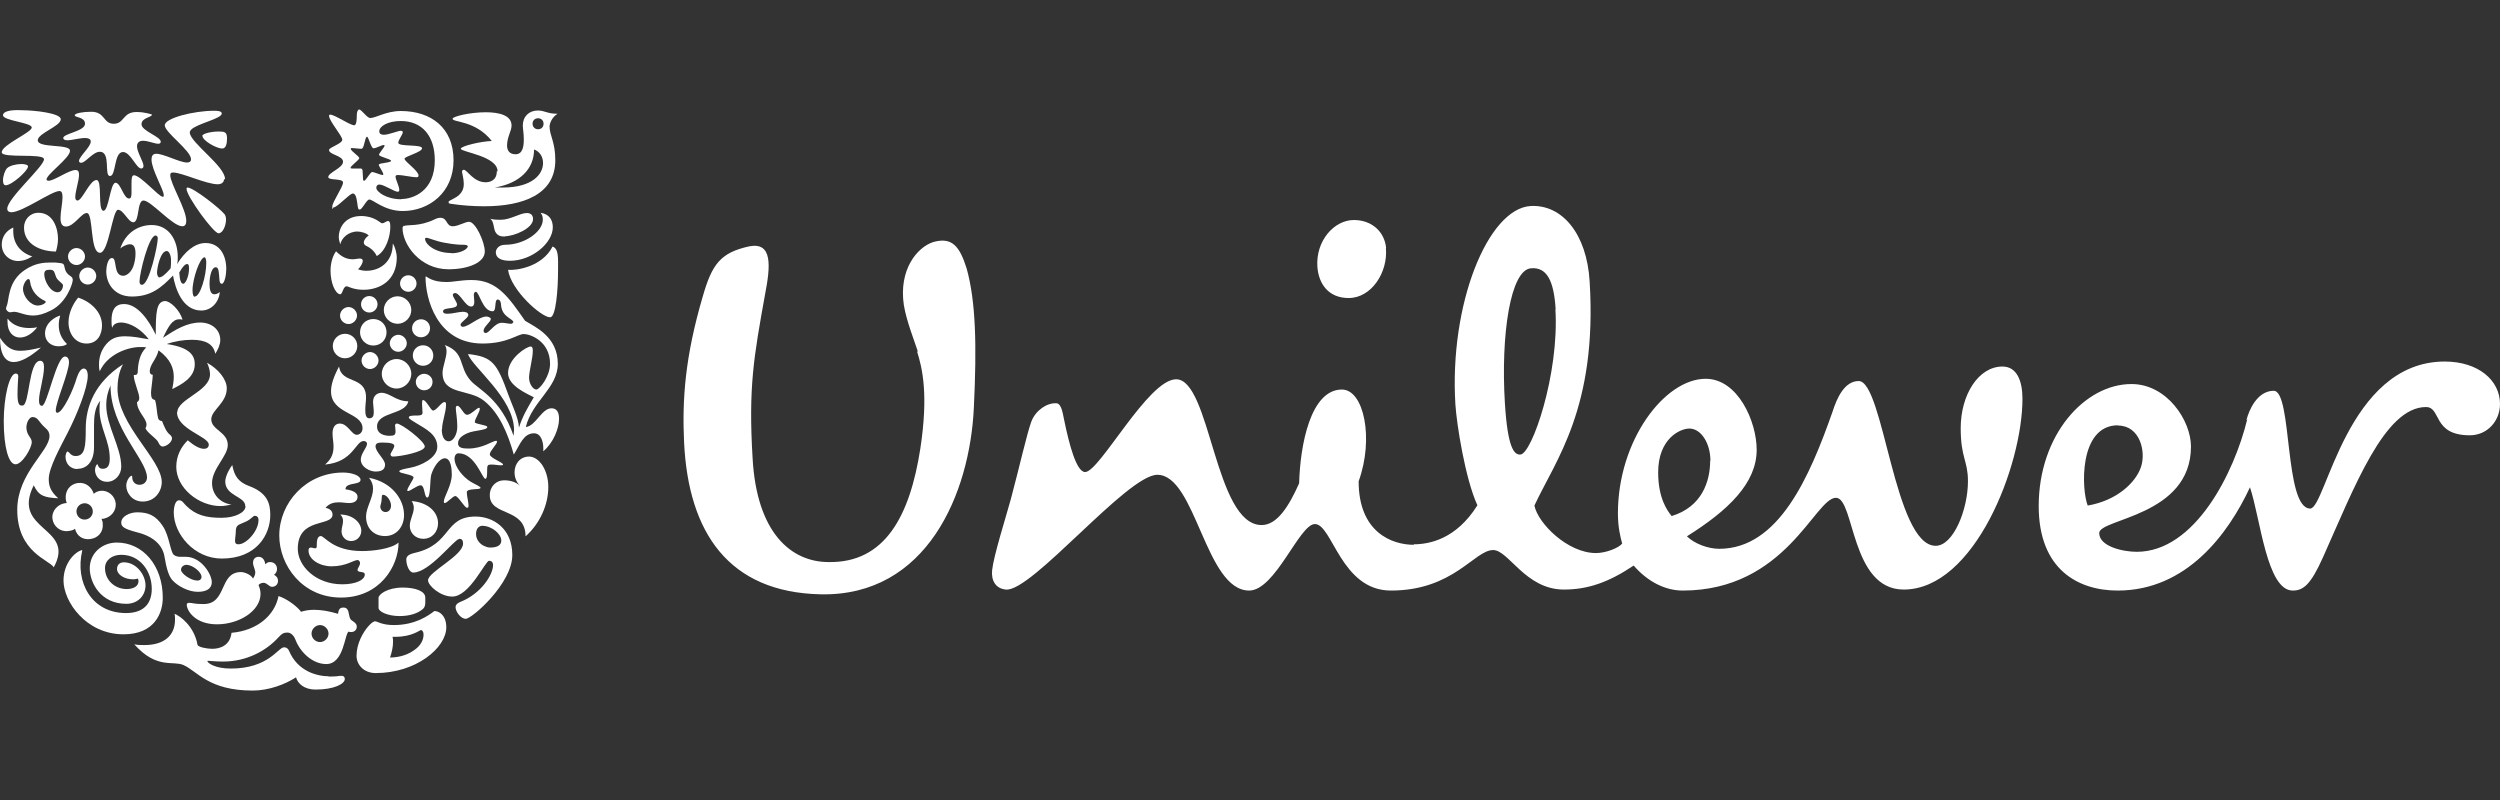 <?xml version="1.0" encoding="UTF-8"?>
<svg id="Layer_1" data-name="Layer 1" xmlns="http://www.w3.org/2000/svg" version="1.1" viewBox="0 0 99.99 32">
  <rect x="0" y="0" width="99.99" height="32" fill="#333333" stroke="none"/>
  <defs>
    <style>
      .cls-1 {
        fill: #fff;
        stroke-width: 0px;
      }
    </style>
  </defs>
  <path class="cls-1" d="M36.71,14.06c-.12-.38-.46-1.23-.56-1.86-.21-1.4.52-2.31,1.18-2.52.75-.21,1.05.17,1.33,1.05.37,1.33.41,3.08.29,5.58-.16,3.42-1.87,7.55-6.13,7.46-3.67-.08-5.29-2.46-5.46-6.09-.08-1.71.04-3.42.75-5.83.37-1.29.71-1.75,1.87-2,.92-.17.84.79.62,1.92-.45,2.5-.67,3.71-.5,6.54.16,3,1.54,4.17,3.04,4.17,2.25.04,3.25-1.83,3.67-4.54.33-2.17.08-3.21-.13-3.88,0,0,.03,0,.03,0ZM84.71,17.02c.88,0,1.13,1.04.92,1.66s-.96,1.34-2.13,1.54c-.25-.62-.37-3.21,1.21-3.21h0ZM68.41,18.43c0-.71-.38-1.29-.84-1.29-.38,0-1.25.41-1.25,1.75,0,1.05.37,1.54.54,1.75,1.21-.37,1.54-1.38,1.54-2.22h0ZM55.44,9.93c-.06-.67-.58-1.13-1.29-1.13-.79,0-1.53.83-1.46,1.87.05.69.45,1.25,1.25,1.25.92,0,1.58-1.04,1.49-2h0ZM62.22,12.38c-.07-1.17-.36-1.7-.98-1.65-.83.05-1.22,2.66-1.05,5.4.11,1.79.37,2.07.62,2.05.46-.02,1.56-3.23,1.4-5.81h0ZM89.88,16.77c-.52,2.14-2.09,5.3-4.42,5.3-.54,0-1.5-.21-1.5-.75,0-.58,3.67-.67,3.67-3.46,0-1.04-.96-2.5-2.38-2.5-1.87,0-3.71,2.04-3.71,4.88,0,2.54,1.58,3.38,3.16,3.38,2.75,0,4.42-2.26,5.29-4.13.42,1.25.67,4.13,1.71,4.13.41,0,.71-.21,1.21-1.33,1.25-2.79,2.46-6.01,4.12-6.01.62,0,.25,1.13,1.75,1.13.71,0,1.21-.58,1.21-1.25,0-.96-.88-1.7-2.21-1.7-3.92,0-4.75,5.88-5.38,5.88-1.05,0-.71-4.71-1.46-4.71-.67,0-1,.8-1.09,1.17h.02v-.03h0ZM56.54,21.77c.62,0,1.7-.2,2.55-1.56-.49-1.07-.83-3.25-.88-4.03-.25-4.04,1.31-7.84,3.01-7.94,1.25-.07,2.25,1.1,2.36,3.03.31,5.04-1.37,7.14-2.21,8.95.14.71,1.33,1.9,2.46,1.9.41,0,.92-.21,1.05-.38-.08-.29-.17-.67-.17-1.21,0-2.92,1.87-5.38,3.51-5.38,1.29,0,2.04,1.71,2.04,2.84,0,1.33-1.13,2.42-2.79,3.46.29.29.84.5,1.29.5,2.38,0,3.62-2.88,4.54-5.5.16-.5.46-1.21,1.04-1.21,1,0,1.42,6.59,3.08,6.59.71,0,1.29-1.46,1.29-2.58,0-.84-.29-.92-.29-2.13,0-1.33.71-2.46,1.67-2.46.58,0,.8.58.8,1.29,0,2.67-1.92,7.63-4.75,7.63-2.13,0-1.96-3.67-2.71-3.67-.84,0-2,3.71-6.13,3.71-.67,0-1.38-.33-1.96-1-1,.67-1.83.96-2.79.96-1.54,0-2.21-1.58-2.83-1.58-.75,0-1.58,1.62-4.09,1.62-2,0-2.34-2.66-3.04-2.66-.62,0-1.58,2.66-2.63,2.66-1.75,0-2.13-4.63-3.67-4.63-1.21,0-5.03,4.7-6.06,4.59-.41-.04-.59-.36-.55-.77.06-.58.55-2.12.75-2.85.34-1.27.65-2.65.82-3.1.17-.45.63-.76,1.01-.73.19.02.24.37.3.66.21,1.03.5,2.09.84,2.09.58,0,2.52-3.71,3.64-3.71,1.38,0,1.54,5.83,3.42,5.83.62,0,1.09-.75,1.5-1.67.04-1.54.46-3.75,1.71-3.75.88,0,1.29,1.96.67,3.67,0,2.04,1.33,2.54,2.21,2.54"/>
  <g>
    <path class="cls-1" d="M20.2,9.46c-.12,0-.29,0-.39-.19-.08-.16-.05-.41-.2-.52.15.04.3.04.42.04.39,0,.76-.27,1.04-.27.19,0,.25.12.25.24,0,.38-.77.69-1.13.69h.01ZM20.39,10.43c.9,0,1.72-.72,1.72-1.34,0-.29-.14-.53-.49-.58.06.08.09.14.09.28,0,.47-.72,1-1.51,1-.28,0-.37.2-.37.3,0,.24.23.34.57.34h0ZM20.32,10.79c.11.82,1.35,1.92,1.69,1.9.22-.02.31-1.07.31-1.9,0-.47.03-.84-.22-.93-.4.8-1.44.97-1.78.93"/>
    <path class="cls-1" d="M.9,16.22c.29,0,.23-1.79.71-1.79.11,0,.15.11.15.25,0,.41-.2,1-.2,1.33,0,.16.04.22.12.22.21,0,.57-1.97.92-1.97.11,0,.16.11.16.22,0,.41-.53,1.6-.53,1.94,0,.05.02.09.06.09.22,0,.65-.93.78-1.4.08-.24.18-.37.28-.37.09,0,.16.09.16.29,0,.47-.43,1.56-.81,2.29-.29.57-.75,1.39-.75,1.84,0,.23.04.47.38.77-.55-.03-.78-.09-.98-.52-.92,1.84,1.7,1.65.8,3.28-.16-.29-1.46-.59-1.46-2.3,0-1.47,1.29-2.34,1.29-2.95,0-.12-.04-.22-.16-.32-.28-.24-.29-.44-.52-.44-.16,0-.36.38-.16.72.07.11.13.18.13.28,0,.24-.38.89-.65.89s-.47-.66-.47-1.73c0-.95.22-1.9.48-1.9.08,0,.1.05.1.12,0,.11-.03.34-.03.72,0,.41.09.44.17.44"/>
    <path class="cls-1" d="M3.1,18.75c.36,0,.66-.27.66-.86v-.88c0-.34.03-.72.25-.98-.03.11-.03.23-.03.34,0,.74.41,1.25.41,1.97,0,.27-.08.41-.28.41s-.18-.18-.22-.18c-.03,0-.09.11-.09.23,0,.18.13.47.49.47.31,0,.56-.28.56-.6,0-.78-.6-1.64-.6-2.46,0-.36.09-.6.17-.79,0,1.72,1.46,2.97,1.46,3.68,0,.16-.12.29-.3.29-.2,0-.29-.16-.29-.28,0-.06,0-.08-.03-.08-.05,0-.21.17-.21.4,0,.28.23.63.66.63.49,0,.76-.41.76-.78,0-.9-1.77-2.28-1.77-3.74,0-.25.04-.65.22-.97-1.14.73-1.49,1.71-1.49,2.56,0,.74-.03,1.11-.41,1.11-.2,0-.25-.18-.32-.18-.05,0-.08.16-.08.2,0,.32.23.5.47.5"/>
    <path class="cls-1" d="M16.17,9.04c.11-.07.59.04,1.22-.27.08-.04.16-.06.22-.06.3,0,.22.34.5.34.22,0,.49-.18.65-.18.26,0,.63.81.63,1.19,0,.44-.66.71-1.45.71-1.15,0-1.84-1-1.84-1.65,0-.05.03-.07.05-.09h.02ZM18.05,10.13c.38,0,.66-.17.66-.28,0-.03-.05-.06-.16-.06s-.34,0-.76-.08c-.36-.06-.64-.2-.74-.2-.03,0-.05.02-.05.04,0,.22.41.57,1.05.57"/>
    <path class="cls-1" d="M3.28,22c-.28.07-.74.52-.74,1.22,0,.84.9,2.15,2.4,2.15,1.26,0,1.57-.87,1.57-1.46,0-1.3-.8-2.21-1.84-2.21-.57,0-1.08.41-1.08,1.03,0,.57.43,1.42,1.46,1.42.48,0,.77-.34.77-.74s-.35-.92-.87-.92c-.16,0-.27.1-.27.27,0,.21.28.41.64.41.09,0,.16-.02.19-.03.02.03.03.07.03.1,0,.2-.19.32-.48.32-.44,0-.86-.33-.86-.84,0-.31.27-.53.65-.53.77,0,1.22.68,1.22,1.36,0,.61-.34.97-1.03.97-1.38,0-2.05-1.24-1.75-2.5"/>
    <path class="cls-1" d="M13.13,27.06c.41,0,.39-.03.52-.03s.14.08.14.13c0,.19-.42.42-1.17.42-.44,0-.71-.23-.78-.49-.43.28-1.09.53-1.73.53-1.77,0-2.21-.77-2.77-1.02-.42-.19-1.07.18-1.97-.83.12.03.28.03.41.03.79,0,1.22-.39,1.22-1.01,0-.08,0-.16-.02-.24.24.09.79.51.92,1.24.02.09.37.16.59.16.31,0,.71-.13.77-.64,1.03-.09,1.73-.7,1.88-1.47.37.12.79.46.9.63.15-.05.32-.08.52-.08.28,0,.59.05.96.16.02-.11.03-.25.21-.25.26,0,.19.28.28.45.04.09.26.14.26.31s-.14.22-.22.22c-.03,0-.08,0-.1-.02-.17.06-.18,1.3-.9,1.3-.53,0-1.03-.44-1.24-.99-.06-.16-.19-.27-.31-.27-.14,0-.22.03-.38.21-.47.51-1.24.95-2.2.95-.29,0-.53-.03-.59-.03-.04,0-.05,0-.03.02,0,.06.29.29.93.29,1.52,0,1.89-.85,2.13-.85.03,0,.14,0,.2.14.35.83,1.13,1.02,1.61,1.02h-.04,0ZM12.46,25.34c0,.19.16.34.34.34s.34-.16.34-.34-.16-.34-.34-.34-.34.16-.34.34"/>
    <path class="cls-1" d="M19.29,21.03c-.12,0-.25.09-.25.33,0,.26.2.42.31.47.06.03.16.07.25.07.25,0,.45-.07.45-.28,0-.27-.39-.59-.76-.59h0ZM18.36,21.56c-.18,0-1.18,1.34-1.83,1.34-.16,0-.28-.29-.28-.52,0-.12.08-.21.35-.27,1.48-.34,1.15-1.45,2.42-1.45.7,0,1.47.47,1.47,1.54,0,1.14-1.62,2.55-1.86,2.55-.2,0-.41-.28-.41-.47,0-.06.03-.14.2-.21.83-.33,1.3-1.09,1.3-1.47,0-.09-.04-.17-.16-.17-.15,0-.78,1.43-1.47,1.43-.48,0-.97-.44-.97-.65,0-.34,1.4-.98,1.4-1.47,0-.18-.09-.19-.16-.19"/>
    <path class="cls-1" d="M1.29,10.25s-.25.19-.56.19c-.37,0-.66-.28-.66-.66,0-.27.14-.54.46-.68v.15c0,.49.28.86.78,1.01h-.02ZM3.13,11.9c-.19.22-.39.6-.39.99,0,.47.28.85.72.85s.62-.36.62-.73c0-.58-.53-.98-.96-1.11h0ZM.27,12.24s-.03.06-.03.09c0,.08.09.16.16.16s.11-.02.15-.02c.21,0,.44.15.78.15.2,0,.43-.06.72-.21.62-.31.86-1.08.86-1.21,0-.16-.13-.14-.24-.29s-.07-.28-.14-.35c-.04-.04-.16-.04-.32-.06h-.19c-.28,0-.62.03-1,.28-.75.48-.64,1.27-.76,1.47h.01ZM2.3,11.17c.06.08.22.18.22.24,0,.12-.07.28-.21.28-.3,0-.54-.46-.54-.72,0-.16.09-.18.22-.18.06,0,.09,0,.13.03.08.04.08.22.17.34h0ZM1.51,12.22c-.28,0-.59-.35-.59-.67,0-.17.13-.39.22-.39.03,0,.05.03.06.09.05.42.33.66.59.78.03.02.04.03.04.04,0,.06-.16.15-.32.15h0ZM2.24,10.05c.04-.14.08-.31.08-.5,0-.41-.19-1.04-.78-1.04-.34,0-.58.27-.58.59,0,.68.68.96,1.28.96h0ZM0,13.51c0,.65.2.97.55.97.28,0,.65-.2,1.09-.58-.34.08-.59.13-.83.13C.5,14.03.26,13.91,0,13.51h0ZM.3,12.74v.13c0,.41.22.63.5.63.22,0,.47-.13.69-.41-.09.02-.21.03-.31.03-.32,0-.66-.09-.87-.37h-.01ZM2.41,12.62c-.2.05-.61.29-.61.72,0,.31.24.51.54.51.16,0,.27-.03.34-.09-.24-.23-.33-.49-.33-.75,0-.18.03-.29.06-.4h0ZM2.72,10.26c0,.19.16.34.34.34s.34-.16.34-.34-.16-.34-.34-.34-.34.16-.34.34ZM3.17,11.04c0,.19.16.34.34.34s.34-.16.34-.34-.16-.34-.34-.34-.34.16-.34.34"/>
    <path class="cls-1" d="M16.63,15.27c0-.17.16-.32.33-.32.19,0,.34.15.34.32,0,.2-.15.34-.34.34-.17,0-.33-.14-.33-.34ZM13.6,12.62c0,.19.16.34.34.34s.34-.16.34-.34-.16-.34-.34-.34-.34.16-.34.34ZM13.31,13.84c0,.27.22.49.49.49s.49-.22.49-.49-.22-.49-.49-.49-.49.22-.49.49ZM14.4,13.29c0,.29.23.53.53.53s.53-.23.53-.53-.23-.53-.53-.53-.53.23-.53.53ZM14.44,12.17c0,.18.15.33.33.33s.33-.15.33-.33-.15-.33-.33-.33-.33.15-.33.33ZM16,11.34c0,.18.15.33.33.33s.33-.15.33-.33-.15-.33-.33-.33-.33.15-.33.33ZM15.35,12.4c0,.3.25.55.55.55s.55-.25.55-.55-.25-.55-.55-.55-.55.25-.55.55ZM14.46,14.42c0,.19.16.34.34.34s.34-.16.34-.34-.16-.34-.34-.34-.34.16-.34.34ZM15.59,13.73c0,.19.16.34.34.34s.34-.16.34-.34-.16-.34-.34-.34-.34.16-.34.34ZM15.27,14.95c0,.33.27.59.59.59s.59-.27.59-.59-.27-.59-.59-.59-.59.27-.59.59ZM16.51,14.22c0,.22.18.41.41.41s.41-.18.41-.41-.18-.41-.41-.41-.41.18-.41.41ZM16.48,13.13c0,.2.16.36.36.36s.36-.16.36-.36-.16-.36-.36-.36-.36.16-.36.36"/>
    <path class="cls-1" d="M17.37,24.44c-.22.17-.75.56-1.62.56-.47,0-.67-.15-.74-.15-.09,0-.18.09-.28.2-.21.24-.47.69-.47,1.18,0,.34.27.69.77.69,1.61,0,2.82-1.01,2.82-1.83,0-.47-.28-.65-.47-.65,0,0-.01,0-.01,0ZM16.92,24.35c.07-.06.09-.16.09-.25v-.2c0-.25-.38-.4-.9-.4-.63,0-.97.28-.97.41v.4c0,.16.38.33.84.33.37,0,.71-.09.93-.28h.01ZM16.85,25.2s.09.03.09.18c0,.19-.09.44-.4.64-.22.15-.51.27-.94.28.07-.21.12-.42.12-.63,0-.07,0-.12-.02-.2h.11c.68,0,.97-.27,1.03-.27"/>
    <path class="cls-1" d="M13.56,14.65c.09.73,1.08.36,1.08,1.25,0,.13-.03.32-.03.48,0,.19.02.35.16.35s.18-.1.18-.24-.03-.31-.03-.41c0-.3.22-.37.34-.37.33,0,.58.34,1.07.34-.11.55-1.25.41-1.25,1.01,0,.3.3.37.5.37.18,0,.24-.03.24-.18,0-.09-.02-.18-.02-.24,0-.03.03-.07.07-.07.19,0,1.12.71,1.12.92s-.98.4-1.27.4c-.09,0-.1-.06-.1-.09,0-.06.15-.24.15-.34,0-.08-.13-.13-.47-.13-.16,0-.28.02-.28.15,0,.23.38.52.38.73,0,.17-.1.28-.38.28-.23,0-.59-.18-.59-.48,0-.24.25-.48.25-.63,0-.04-.03-.11-.14-.11-.32,0-.41.84-1.54.94.18-.16.34-.34.34-.72,0-.18-.04-.33-.04-.53,0-.26.12-.39.29-.39.32,0,.47.45.68.45.11,0,.23-.1.23-.26,0-.65-1.26-.56-1.26-1.48,0-.25.09-.56.32-.99h0ZM17.67,17.18c0,.22.07.47.28.47.18,0,.34-.28.34-.58,0-.34-.06-.61-.06-.75,0-.06.03-.09.06-.09.13,0,.25.36.39.36.16,0,.39-.28.48-.28.03,0,.03.03.03.04,0,.13-.2.41-.2.53,0,.09.5.11.5.2,0,.13-.53.13-.78.24-.24.1-.39.23-.39.41s.17.21.41.21c.58,0,.98-.31,1.11-.31.03,0,.04.02.04.04,0,.09-.29.37-.29.5,0,.15.53.32.53.41,0,.03-.04.03-.1.03-.09,0-.24-.03-.35-.03-.07,0-.13,0-.16.04-.06.07.02.53-.1.53s-.41-1.02-1.07-1.02c-.09,0-.16.08-.16.21,0,.34.34.74.65.93.15.09.39.19.39.24,0,.1-.55,0-.55.18,0,.16.07.39.07.53,0,.04,0,.09-.06.09-.1,0-.35-.47-.47-.47-.1,0-.33.28-.42.28-.03,0-.04-.03-.04-.05,0-.2.32-.65.32-1.09,0-.21-.03-.65-.28-.65-.21,0-.44.33-.54.65-.06.19-.02.92-.16.92-.13,0-.09-.49-.27-.49-.13,0-.41.23-.5.23-.02,0-.03,0-.03-.03,0-.1.25-.44.25-.51,0-.13-.57-.15-.57-.25,0-.06.22-.1.43-.14.44-.08,1.09-.4,1.09-.84,0-.5-.48-.72-.8-.92-.16-.1-.34-.19-.34-.26s.21-.07.29-.07c.13,0,.26,0,.26-.11,0-.08-.02-.23-.02-.35,0-.09,0-.16.04-.16.13,0,.31.42.4.42.14,0,.33-.34.46-.34.04,0,.06.03.06.1,0,.32-.16.68-.16.99"/>
    <path class="cls-1" d="M13.81,19.57c.4.05.49.19.49.3,0,.19-.17.25-.34.25-.12,0-.26-.03-.41-.03-.19,0-.38.04-.53.22.11.02.28.09.28.27,0,.5-1.39.09-1.39,1.37,0,.68.71,1.42,1.78,1.42.55,0,.9-.18.9-.39,0-.16-.29-.05-.29-.19,0-.06.1-.17.1-.27,0-.04-.03-.12-.1-.12-.16,0-.45.25-1.04.25-.47,0-.92-.27-.92-.63,0-.08.03-.12.09-.12s.12.03.18.03c.05,0,.06-.03.06-.13s0-.36.16-.36.47.6,1.66.6c.4,0,1.16-.08,1.45-.34,0,.95-.75,2.2-2.3,2.2s-2.47-1.29-2.47-2.48c0-1.32,1.08-2.52,2.55-2.52.38,0,.7.13.7.29,0,.22-.56.09-.6.35h0v.03h0ZM16.46,20.03c.06.09.09.19.09.28,0,.24-.16.47-.16.72,0,.28.22.52.54.52.35,0,.59-.28.59-.62,0-.46-.41-.84-1.06-.89h0ZM13.61,20.58c.09.09.11.17.11.26,0,.13-.06.27-.06.41,0,.21.16.39.38.39.24,0,.41-.19.41-.41,0-.33-.34-.65-.84-.65h0ZM14.76,19.11c.9.17,1.4.85,1.4,1.49,0,.44-.28.84-.76.84-.44,0-.76-.3-.76-.78,0-.36.28-.74.28-1.11,0-.15-.04-.29-.16-.44h0ZM15.21,20.26c0,.12.09.22.21.22.14,0,.22-.12.22-.26,0-.18-.16-.43-.32-.43-.07,0-.04.1-.06.22,0,.09-.05.19-.05.26"/>
    <path class="cls-1" d="M5.68,11.39c.29,0,.63-1.59.63-1.85,0-.07-.03-.12-.09-.12-.27,0-.64,1.51-.64,1.84,0,.06.02.13.09.13h0ZM7.79,11.86c.22,0,.46-.83.46-1.34,0-.11-.02-.23-.07-.23-.18,0-.48.85-.48,1.32,0,.18.04.26.09.26h0ZM6.38,11.09c.09,0,.22-.1.44-.35.02-.11.02-.22.02-.34,0-.17-.07-.36-.17-.36-.26,0-.39.69-.39.87,0,.1.05.19.1.19h0ZM7.56,10.74c0-.15-.03-.18-.07-.18-.09,0-.18.1-.32.34.02.31.07.45.16.45s.23-.3.23-.6h0ZM8.22,9.72c.57,0,.83.49.83,1.04,0,.24-.07.59-.18.59s-.09-.2-.11-.38c-.02-.23-.06-.28-.14-.28-.15,0-.24.34-.24.66,0,.2.03.42.19.42.09,0,.16-.04.22-.09-.03.4-.33.74-.74.74-.76,0-1.04-.89-1.13-1.4-.46.48-.88.84-1.64.84-.71,0-1.03-.52-1.03-1.01,0-.15.05-.53.23-.53.22,0,.03.71.45.71.1,0,.29-.09.4-.37.06-.17.09-.35.09-.51,0-.23-.05-.38-.22-.38-.15,0-.33.11-.39.17.21-.62.71-.94,1.26-.94.68,0,1.04.6,1.04,1.28,0,.09,0,.2-.03.29.29-.48.7-.85,1.14-.85"/>
    <path class="cls-1" d="M6.62,12.04c-.37,0-.39.45-.39,1.35-.28-.59-.73-1.23-1.27-1.23-.36,0-.5.24-.5.66,0,.09,0,.22.03.29.04-.15.18-.21.35-.21.37,0,.82.28,1.11.67-.34-.06-.66-.12-.94-.12-.17,0-.33.02-.46.08-.25.11-.59.48-.59,1.04,0,.09,0,.18.03.28.3-.67,1.1-.97,1.62-.97.1,0,.18,0,.24.02-.27.24-.33.66-.34.95,0,.14-.06.15-.16.15,0,.28.22.71.22.92,0,.08-.04.15-.09.16,0,.38.38.65.38.9,0,.06-.02.11-.04.14.03.16.44.42.5.55.07.16.14.19.18.19.15,0,.38-.17.38-.33,0-.05-.04-.11-.08-.14-.16-.12-.25-.38-.32-.55-.06,0-.14-.03-.16-.13-.05-.18-.05-.51-.12-.71-.11-.03-.16-.07-.16-.3,0-.11.07-.55.07-.71-.05,0-.12-.03-.12-.14,0-.28.28-.49.35-.84.49.36.61.73.61,1.06,0,.17-.03.34-.06.49.36-.18.9-.45.9-.99,0-.32-.15-.67-1.12-.81.3-.11.68-.17,1-.17.55,0,.87.17.94.56.11-.17.2-.37.2-.55,0-.42-.35-.7-.8-.7-.53,0-.99.28-1.49.61.22-.47.38-.74.65-.74.04,0,.09,0,.13.02-.1-.38-.49-.75-.7-.75"/>
    <path class="cls-1" d="M21.15,18.26c.43,0,.78.56.78,1.22,0,.7-.33,1.46-.91,1.97,0-1.16-1.43-.79-1.43-1.64,0-.36.26-.6.57-.6.28,0,.49.08.65.23-.16-.15-.23-.35-.23-.55,0-.33.21-.63.59-.63"/>
    <path class="cls-1" d="M13.45,10.06c.22.22.42.31.66.31.09,0,.21-.03.27-.03.08,0,.13.03.13.09,0,.09-.09.25-.19.34.1.04.22.06.34.06.49,0,1.05-.31,1.05-1.09.1.14.16.42.16.55,0,.94-.69,1.3-1.33,1.3-.41,0-.62-.14-.67-.14-.16,0-.16.33-.27.32-.2-.03-.38-.47-.38-.94,0-.28.07-.57.22-.78h0ZM14.75,9.43c-.07-.11-.33-.17-.45-.17-.38,0-.64.27-.69.51-.03-.09-.06-.19-.06-.29,0-.38.26-.84.89-.84.55,0,.77.29.84.29.09,0,.17-.09.24-.09.09,0,.09.15.09.25,0,.34-.16.94-.54,1.15-.07-.15-.21-.31-.43-.41-.06-.03-.09-.08-.09-.13,0-.09.09-.22.19-.27"/>
    <path class="cls-1" d="M7.46,7.55c0,.3,1.08,1.78,1.28,1.78.17,0,.3-.3.3-.56,0-.07-.02-.14-.05-.19-.16-.22-1.25-1.08-1.49-1.08-.03,0-.04.03-.04.05h0ZM1.12,6.66c0,.17-.65.75-.89.75-.09,0-.11-.1-.11-.2,0-.17.08-.41.17-.49.11-.1.37-.16.57-.16.12,0,.26.03.26.09h0ZM9,7.16c0-.52-1.4-1.46-1.41-1.86,0-.04.02-.07.05-.11.24-.25,1.23-.44,1.23-.65,0-.11-.21-.11-.31-.11-.8,0-1.97.29-1.97.58s1.05,1.01,1.05,1.36c0,.09-.06.13-.16.13-.29,0-.93-.35-1.23-.35-.14,0-.19.09-.19.23,0,.41.49,1.2.49,1.43,0,.03,0,.06-.04.06-.16,0-.89-.86-1.15-.86-.09,0-.1.13-.1.32v.29c0,.2,0,.32-.1.32-.22,0-.33-.63-.54-.63s-.27,1.12-.48,1.12c-.25,0-.03-1.23-.28-1.23-.27,0-.57.82-.76.82-.07,0-.09-.07-.09-.13,0-.25.15-.65.15-.9,0-.12-.03-.19-.14-.19-.27,0-.85.43-1.08.43-.03,0-.08-.02-.08-.05,0-.21.94-.86.94-1.15s-1.29-.09-1.29-.42c0-.28.92-.56.92-.84,0-.25-1.09-.36-1.52-.36-.52-.03-.79.05-.79.2,0,.22,1.15.29,1.15.49S.07,5.79.07,6.09c0,.26,1.69.02,1.69.28,0,.29-1.47,1.56-1.47,1.98,0,.09.07.14.16.14.45,0,1.61-.85,1.93-.85.11,0,.12.14.12.26,0,.22-.08.57-.08.82,0,.2.05.34.22.34.32,0,.61-.54.83-.54.28,0,.11,1.59.53,1.59.35,0,.5-1.72.72-1.72s.41.5.61.5c.26,0,.14-.87.41-.87.3,0,1.16,1.03,1.55,1.03.12,0,.16-.09.16-.22,0-.46-.64-1.49-.64-1.82,0-.09.03-.11.12-.11.34,0,1.32.47,1.78.47.16,0,.25-.09.25-.2h.04ZM8.1,5.45c0,.16.54.49.79.49.15,0,.19-.2.19-.41,0-.26-.11-.27-.34-.27-.28,0-.65.08-.65.18h.01ZM6.07,4.58s-.26-.1-.61-.1c-.56,0-.48.47-.91.47s-.34-.48-.9-.48c-.34,0-.66.06-.66.14,0,.1.41.06.41.34,0,.3-.87.39-.87.57,0,.06.07.09.16.09.19,0,.49-.09.71-.09.12,0,.23.03.23.14,0,.22-.47.6-.47.78,0,.05.04.07.09.07.17,0,.47-.44.74-.44.46,0,.16.97.41.97s.15-.96.52-.96c.3,0,.53.66.73.66.05,0,.09-.04.09-.1,0-.18-.26-.55-.26-.79,0-.15.1-.22.24-.22.2,0,.47.12.61.12.05,0,.1-.02.1-.08,0-.21-.77-.43-.77-.7s.42-.27.42-.39"/>
    <path class="cls-1" d="M21.36,5.98c0,.77-.56,1.35-1.57,1.52h.32c1.18,0,1.61-.53,1.61-.98,0-.25-.14-.47-.36-.54ZM19.9,6.85c0-.61-1.47-.77-1.47-.9,0-.11.82-.3,1.24-.31-.65-.83-1.57-.74-1.57-.89,0-.09.69-.26,1.33-.26.53,0,1.03.12,1.03.53,0,.22-.18.46-.18.8,0,.19.09.35.34.35.27,0,.33-.28.33-.59,0-.25-.04-.44-.04-.56,0-.36.25-.6.6-.6.29,0,.36.13.79.13-.23.14-.32.39-.32.51,0,.36.23.61.23,1.35,0,1.36-1.28,1.84-2.84,1.84-.43,0-.89-.03-1.34-.1-.07,0-.09-.03-.09-.07,0-.11.61-.17.61-.72,0-.22-.07-.42-.07-.5,0-.04.03-.07.07-.07.13,0,.39.5.87.5.13,0,.45-.04.45-.44,0,0,.03,0,.03,0ZM21.3,4.95c0,.12.09.22.22.22s.22-.09.22-.22-.09-.22-.22-.22-.22.09-.22.22"/>
    <path class="cls-1" d="M20.54,12.91c0-.18-.46-.2-.5-.71,0-.08-.03-.22-.13-.22-.16,0-.03.47-.21.47-.4,0-.53-.78-.67-.78-.03,0-.08.03-.08.13,0,.09.02.16.02.27s-.03.19-.13.19c-.23,0-.44-.54-.64-.54-.04,0-.09.03-.09.07,0,.1.17.29.17.39,0,.21-.56.09-.56.27,0,.08.08.1.18.1.18,0,.47-.08.61-.08.09,0,.22.02.22.13,0,.12-.31.28-.31.39,0,.05.05.08.09.08.23,0,.65-.41.94-.41.05,0,.18.03.18.1,0,.11-.29.31-.29.47,0,.04.03.09.08.09.16,0,.36-.41.65-.41.11,0,.28.04.36.04.07,0,.09-.04.09-.07h0s.02.03.02.03ZM20.76,17.09c.14-.43.31-.73.59-1.2-.28-.15-1.03-.46-1.03-.97,0-.59.74-1.06.9-1.06.07,0,.09.06.09.17,0,.31-.15.81-.15,1.08,0,.24.16.47.29.47s.55-.52.55-1.03c0-.91-.8-1.19-1.05-1.19s-.65.38-1.65.38c-1.85,0-2.28-1.84-2.28-2.64,0-.03,0-.04.02-.04.04,0,.22.22.81.22.3,0,.58-.08,1.02-.08,1.03,0,1.49.72,2.13,1.63.39.24,1.31.63,1.31,1.72,0,.97-1.03,1.5-1.28,2.53.4-.04.63-.75,1.03-.75.21,0,.3.16.3.42,0,.38-.22.95-.63,1.3v-.13c0-.24-.09-.59-.37-.59-.43,0-.57.47-.81.85-.25-.88-.59-1.67-1.19-2.15-.61-.49-1.66-.22-1.66-1.12,0-.24.16-.59.16-.86,0-.09-.02-.18-.07-.25.83.31.53.86,1.04,1.43.32.36,1.2.71,1.71,2.2,0-.04.02-.16.02-.23,0-1.28-1.69-2.53-1.84-3.04.98.11,1.15.35,1.62,1.65.09.27.41.93.41,1.26"/>
    <path class="cls-1" d="M16.05,7.97c-.6,0-1-.3-1-.46,0-.08.05-.13.12-.13.19,0,.6.29.74.29.03,0,.06-.02.06-.07,0-.16-.15-.41-.15-.54,0-.03.03-.06.08-.06.23,0,.58.09.76.09.06,0,.08-.03.08-.07,0-.19-.56-.56-.56-.67,0-.1.7-.26.7-.42,0-.17-.95-.05-.95-.22,0-.12.18-.33.18-.42,0-.04-.03-.06-.09-.06-.08,0-.49.16-.66.16-.09,0-.19-.02-.19-.14,0-.2.34-.41.86-.41.85,0,1.36.59,1.36,1.57,0,1.24-.87,1.55-1.34,1.55h0ZM14.37,6.33c0-.09-.34-.28-.34-.38,0-.02.02-.03.04-.03.09,0,.26.03.39.03.11,0,.13-.48.22-.48.06,0,.16.46.26.46.11,0,.32-.13.41-.13.02,0,.03,0,.03.03,0,.06-.22.29-.22.36,0,.08.48.17.48.24,0,.09-.49.08-.49.16,0,.06.18.3.18.38,0,.02,0,.03-.03.03-.07,0-.34-.12-.41-.12-.09,0-.25.35-.33.35-.03,0-.04-.03-.04-.08l-.02-.34s-.02-.07-.06-.07h-.36s-.06,0-.06-.03c0-.07.34-.31.34-.37h.01ZM14.12,7.74c.14,0,.16.34.19.53.02.1.03.11.08.11.1,0,.27-.4.38-.4.16,0,.6.46,1.34.46,1.04,0,2.03-.73,2.03-2.03s-.9-1.97-2.11-1.97c-.58,0-1,.28-1.22.28-.14,0-.34-.34-.45-.34-.04,0-.09.09-.09.23,0,.09,0,.4-.1.4-.21,0-1.01-.59-1.01-.38s.53.8.53.96-.53.3-.53.41c0,.19.56.22.56.47s-.59.43-.59.61c0,.15.59.04.59.22s-.43.78-.43.96c0,.12.01.13.04.04.16,0,.65-.56.78-.56"/>
    <path class="cls-1" d="M10.21,22.89c0,.08-.03.16-.09.25-.09-.17-.36-.26-.48-.26-.89,0-.55,1.28-1.5,1.28-.4,0-.43-.05-.58-.05-.06,0-.09.03-.09.08,0,.22.32.78,1.21.78s1.74-.54,1.74-1.22c0-.11-.03-.23-.08-.35.03-.05.12-.09.2-.09.14,0,.22.16.34.16.14,0,.24-.1.24-.24,0-.11-.06-.19-.16-.24.07-.05.12-.14.12-.23,0-.15-.1-.28-.28-.28-.08,0-.13.03-.19.09-.02-.16-.1-.3-.27-.3-.13,0-.22.09-.22.24,0,.14.09.25.09.4"/>
    <path class="cls-1" d="M5.48,21.29c.69.17,1.03.54,1.1.98.07.42.16.77.32.94.22.24.64.46,1.01.46.31,0,.56-.1.56-.39,0-.31-.42-1.01-1.04-1.01h-.22c-.08,0-.19-.02-.26-.08-.14-.12-.18-.77-.44-1.15-.28-.43-.59-.55-1.02-.55-.3,0-.64.16-.64.41,0,.15.08.25.63.39h0ZM7.89,23.22c-.26,0-.65-.28-.65-.43,0-.13.12-.2.22-.2.22,0,.6.27.6.49,0,.06-.04.14-.17.14"/>
    <path class="cls-1" d="M7.09,16.5c0-.55,1.31-.84,1.31-1.53,0-.11-.04-.31-.12-.46.46.25.79.67.79,1.02,0,.59-.62.87-.62,1.24,0,.43.66.5.66,1.03,0,.44-.63.95-.63,1.52,0,.44.31.8.78.86-.16.03-.29.06-.44.06-.87,0-1.77-.72-1.77-1.57,0-.42.18-.79.46-1.06.24.21.48.34.64.34.14,0,.2-.07.2-.17,0-.32-1.27-.61-1.27-1.29h.01ZM9.84,20.86c-.29.14-.41.11-.41.41,0,.11-.03.26-.03.34,0,.1.02.16.14.16.31,0,.8-.53.8-.97,0-.12-.07-.17-.15-.17-.07,0-.15.14-.35.23h0ZM9.81,20.24c0-.39-.8-.4-.8-.98,0-.15.09-.4.28-.66.08.45.26.68.65.83.77.28.87.72.87,1.17,0,.78-.54,1.74-1.94,1.74-1.12,0-1.92-1-1.92-1.84,0-.23.06-.49.21-.49.13,0,.17.1.28.21.39.39.81.49,1.42.49.55,0,.96-.22.96-.46"/>
    <path class="cls-1" d="M3.71,20.42c.02.18-.11.34-.29.36s-.34-.11-.36-.29c-.02-.18.11-.34.29-.36s.34.11.36.29ZM2.1,20.76c.04.29.31.52.62.48.11-.01.22-.04.28-.09.07.28.3.45.61.41.32-.04.53-.29.5-.61,0-.09-.03-.14-.05-.2h.07c.31-.06.52-.31.5-.61-.03-.31-.31-.54-.6-.51-.11.01-.22.06-.28.12-.08-.26-.32-.48-.65-.43-.3.05-.5.3-.47.63,0,.05.02.11.04.17,0,0-.05,0-.09.01-.25.04-.53.29-.48.63"/>
  </g>
</svg>